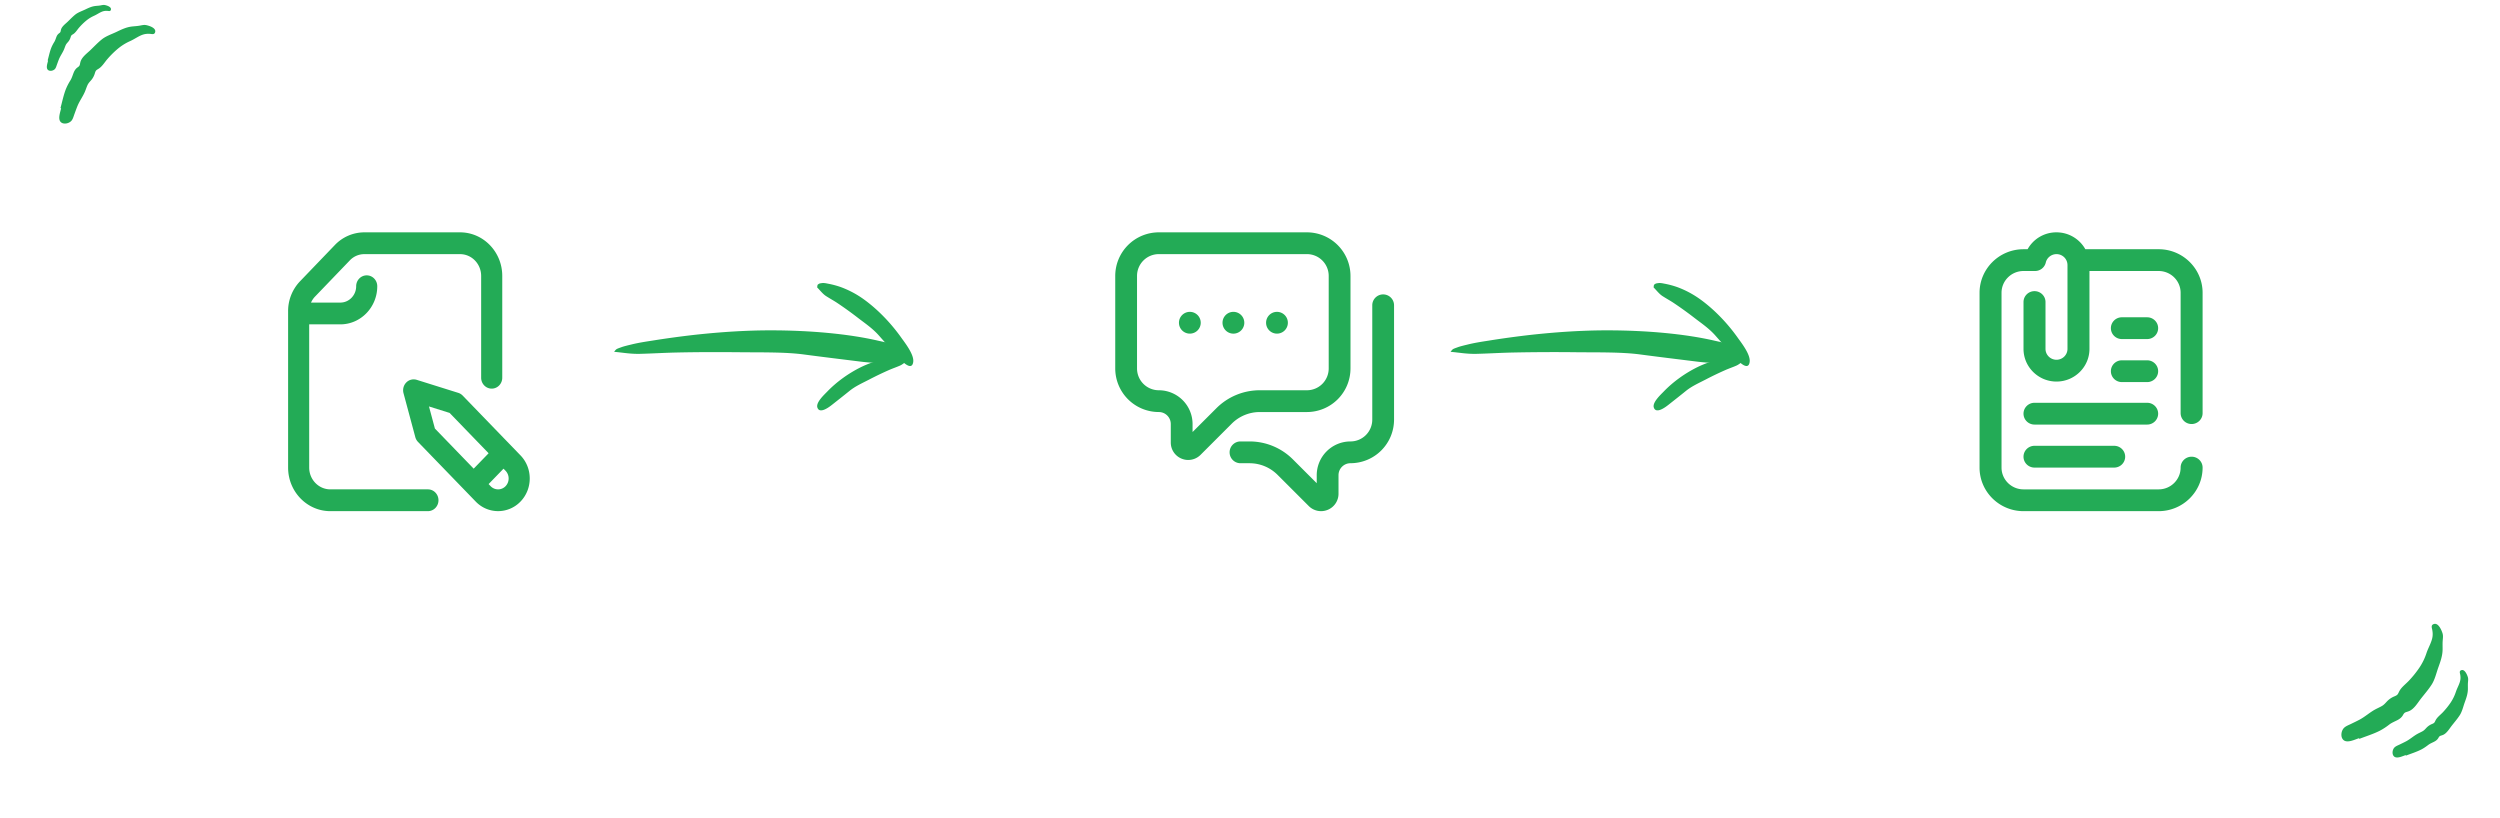 <svg width="269" height="88" fill="none" xmlns="http://www.w3.org/2000/svg"><path d="M261.656 73.647c.345-.541.499-1.253.711-1.84.227-.63.437-1.212.455-1.865.009-.315-.012-.63.008-.945.018-.297.074-.567-.015-.856-.094-.301-.446-1.195-.965-.984-.302.123-.18.4-.139.614.046.243.062.492.026.742-.084.59-.452 1.17-.643 1.747a6.301 6.301 0 01-.774 1.589c-.329.486-.712.962-1.125 1.398-.364.384-.83.713-1.056 1.18-.136.28-.152.358-.478.493a2.32 2.32 0 00-.703.435c-.229.212-.376.441-.66.608-.247.145-.517.256-.767.396-.58.323-1.054.766-1.649 1.08-.308.164-.625.313-.939.466-.251.122-.555.232-.743.432-.316.335-.389 1.042.003 1.323.422.304 1.188-.093 1.63-.231l.033.072c.734-.285 1.51-.522 2.207-.877a6.646 6.646 0 001.01-.66c.273-.206.572-.32.877-.478.272-.142.477-.315.614-.567.176-.323.29-.26.633-.4.55-.224.93-.885 1.255-1.304.396-.511.852-1.03 1.194-1.568zm3.02 3.301c.256-.403.371-.933.529-1.37.169-.469.325-.902.339-1.389.006-.234-.009-.468.005-.702.014-.222.056-.423-.011-.638-.07-.224-.331-.89-.718-.732-.224.091-.134.298-.104.456.035.182.047.367.02.553-.063.44-.336.871-.478 1.3a4.734 4.734 0 01-.576 1.183 8.34 8.34 0 01-.838 1.041c-.271.286-.618.53-.786.878-.101.208-.113.267-.355.367a1.722 1.722 0 00-.524.324c-.17.158-.28.328-.491.452-.184.108-.385.191-.571.295-.432.24-.785.57-1.228.805-.229.12-.464.232-.698.346-.187.09-.414.173-.554.321-.235.25-.289.776.003.986.314.225.884-.07 1.213-.173l.025.054c.546-.212 1.124-.389 1.642-.653.275-.14.512-.309.752-.49.203-.155.426-.24.652-.357.203-.105.356-.234.458-.422.131-.24.216-.194.471-.298.409-.166.692-.659.934-.97.295-.381.634-.767.889-1.167zM10.978 4.222c.448-.353 1.063-.553 1.562-.793.536-.257 1.03-.495 1.606-.57.277-.035.557-.046.833-.091.261-.043.495-.117.758-.064.274.056 1.095.287.955.764-.081.277-.337.195-.529.178a1.99 1.99 0 00-.658.043c-.514.128-.993.505-1.485.725a5.62 5.62 0 00-1.334.826c-.4.335-.785.715-1.134 1.12-.306.355-.554.796-.946 1.038-.235.145-.303.166-.393.466a2.063 2.063 0 01-.32.66c-.168.221-.357.371-.479.637-.106.231-.18.48-.28.713-.233.541-.582 1-.807 1.554-.116.286-.22.579-.326.87-.085.233-.155.512-.315.696-.267.309-.885.436-1.169.116-.306-.346-.024-1.058.059-1.461l-.068-.022c.186-.674.326-1.38.577-2.028a5.91 5.91 0 01.491-.951c.158-.26.232-.534.345-.817.1-.253.234-.45.445-.594.27-.184.204-.28.296-.594.148-.506.699-.901 1.04-1.226.415-.396.832-.844 1.276-1.195zM8.115 1.558c.299-.235.71-.37 1.044-.53.357-.171.688-.33 1.072-.38.185-.024.373-.03.557-.061.174-.029.33-.078.506-.043.183.038.732.192.638.51-.054.186-.225.13-.353.12a1.33 1.33 0 00-.44.028c-.343.086-.663.337-.992.484-.318.143-.613.32-.89.552a6.604 6.604 0 00-.759.748c-.204.238-.37.532-.632.694-.157.097-.202.111-.262.311a1.378 1.378 0 01-.215.442c-.111.147-.238.247-.319.425-.07.154-.12.32-.188.477-.155.361-.388.667-.538 1.037-.078.192-.147.387-.218.582-.057.155-.104.342-.21.465-.18.206-.592.291-.782.077-.204-.23-.016-.707.04-.976l-.046-.015c.125-.45.218-.922.386-1.355a4.01 4.01 0 01.328-.635c.106-.173.155-.357.23-.546a.814.814 0 01.298-.396c.18-.123.136-.187.197-.397.1-.339.467-.602.695-.82.278-.264.556-.563.853-.798z" fill="#23AB56"/><g filter="url(#filter0_d)"><path d="M165 20c0-5.523-4.477-10-10-10h-40c-5.523 0-10 4.477-10 10v40c0 5.523 4.477 10 10 10h40c5.523 0 10-4.477 10-10V20z" fill="#fff"/></g><path d="M127.854 49.493a1.87 1.87 0 01-.719-.144 1.87 1.87 0 01-1.159-1.732v-1.992a1.29 1.29 0 00-1.289-1.29A4.692 4.692 0 01120 39.65v-9.962A4.692 4.692 0 01124.687 25h15.938a4.693 4.693 0 014.688 4.687v9.962a4.693 4.693 0 01-4.688 4.687h-5.061a4.261 4.261 0 00-3.034 1.256l-3.351 3.35c-.36.36-.838.55-1.325.55zm-3.167-22.15a2.346 2.346 0 00-2.343 2.344v9.962a2.346 2.346 0 002.343 2.343 3.636 3.636 0 013.633 3.633v.861l2.552-2.55a6.592 6.592 0 014.692-1.944h5.061a2.346 2.346 0 002.344-2.343v-9.962a2.346 2.346 0 00-2.344-2.344h-15.938zm18.179 27.513a1.87 1.87 0 001.158-1.732V51.13c0-.71.578-1.288 1.289-1.288A4.692 4.692 0 00150 45.156V32.85a1.172 1.172 0 00-2.344 0v12.306a2.346 2.346 0 01-2.343 2.343 3.636 3.636 0 00-3.633 3.632v.863l-2.552-2.552a6.59 6.59 0 00-4.691-1.943h-.96a1.171 1.171 0 100 2.344h.96c1.146 0 2.223.446 3.034 1.256l3.351 3.35a1.87 1.87 0 002.044.407zm-8.979-20.129a1.172 1.172 0 10-2.344.001 1.172 1.172 0 002.344 0zm4.687 0a1.171 1.171 0 10-2.343 0 1.171 1.171 0 002.343 0zm-9.375 0a1.171 1.171 0 10-2.343 0 1.171 1.171 0 002.343 0z" fill="#23AB56"/><g filter="url(#filter1_d)"><path d="M255 20c0-5.523-4.477-10-10-10h-40c-5.523 0-10 4.477-10 10v40c0 5.523 4.477 10 10 10h40c5.523 0 10-4.477 10-10V20z" fill="#fff"/></g><path d="M234.635 44.453v-12.95c0-1.291-1.061-2.343-2.366-2.343h-7.443v8.38c0 1.938-1.592 3.515-3.548 3.515s-3.548-1.577-3.548-3.516V32.5c0-.647.53-1.172 1.183-1.172s1.183.525 1.183 1.172v5.04c0 .645.53 1.17 1.182 1.17.652 0 1.183-.525 1.183-1.17v-9.024a1.18 1.18 0 00-1.183-1.172c-.546 0-1.031.381-1.152.907a1.182 1.182 0 01-1.241.905c-.03.002-.06.004-.09.004h-1.065c-1.304 0-2.365 1.052-2.365 2.344v18.808c0 1.293 1.061 2.344 2.365 2.344h14.54c1.304 0 2.365-1.051 2.365-2.343 0-.648.529-1.172 1.182-1.172.653 0 1.183.524 1.183 1.172 0 2.584-2.122 4.687-4.73 4.687h-14.54c-2.608 0-4.73-2.103-4.73-4.688V31.505c0-2.585 2.122-4.688 4.73-4.688h.44A3.532 3.532 0 01221.278 25c1.335 0 2.499.734 3.105 1.816h7.886c2.609 0 4.731 2.103 4.731 4.688v12.95c0 .646-.53 1.171-1.183 1.171a1.177 1.177 0 01-1.182-1.172zm-15.722 3.516c-.653 0-1.183.524-1.183 1.172 0 .647.53 1.172 1.183 1.172h8.574c.653 0 1.182-.525 1.182-1.172 0-.648-.529-1.172-1.182-1.172h-8.574zm13.304-3.457c0-.648-.529-1.172-1.183-1.172h-12.121c-.653 0-1.183.524-1.183 1.172 0 .647.53 1.172 1.183 1.172h12.121c.654 0 1.183-.525 1.183-1.172zm-1.183-5.742h-2.72c-.653 0-1.182.524-1.182 1.171 0 .648.529 1.172 1.182 1.172h2.72c.654 0 1.183-.524 1.183-1.172 0-.647-.529-1.172-1.183-1.172zm0-4.63h-2.72c-.653 0-1.182.525-1.182 1.172 0 .648.529 1.172 1.182 1.172h2.72c.654 0 1.183-.524 1.183-1.172 0-.647-.529-1.171-1.183-1.171z" fill="#23AB56"/><g filter="url(#filter2_d)"><path d="M74 20c0-5.523-4.477-10-10-10H24c-5.523 0-10 4.477-10 10v40c0 5.523 4.477 10 10 10h40c5.523 0 10-4.477 10-10V20z" fill="#fff"/></g><path d="M47.18 53.828c0 .647-.508 1.172-1.136 1.172H35.542C33.037 55 31 52.897 31 50.312V33.489a4.63 4.63 0 011.287-3.227l3.75-3.904A4.401 4.401 0 0139.19 25h10.311c2.505 0 4.542 2.103 4.542 4.688v10.957c0 .647-.508 1.171-1.135 1.171s-1.136-.524-1.136-1.172V29.689c0-1.293-1.018-2.344-2.27-2.344H39.19a2.15 2.15 0 00-1.54.663L33.9 31.91c-.184.19-.33.41-.434.648h3.154c.94 0 1.704-.789 1.704-1.758 0-.647.508-1.172 1.135-1.172s1.135.524 1.135 1.172c0 2.261-1.782 4.101-3.974 4.101h-3.35v15.41c0 1.293 1.02 2.344 2.272 2.344h10.502c.628 0 1.136.525 1.136 1.172zm8.824.142a3.343 3.343 0 01-2.409 1.028 3.343 3.343 0 01-2.408-1.028l-6.21-6.42a1.178 1.178 0 01-.29-.515l-1.27-4.73c-.11-.412.005-.853.302-1.152a1.11 1.11 0 011.123-.282l4.47 1.401c.178.056.34.157.473.294l6.22 6.433c1.327 1.37 1.327 3.6-.001 4.971zm-9.208-7.858l4.173 4.316 1.606-1.658-4.197-4.34-2.221-.697.639 2.38zm7.602 4.544l-.219-.227-1.605 1.658.219.227a1.112 1.112 0 001.605 0 1.2 1.2 0 000-1.658zm105.87-14.018a99.453 99.453 0 014.481-.611c2.843-.311 5.609-.483 8.184-.482 4.248.002 8.382.378 11.564 1.116 1.049.243 3.936.748 3.238 1.586-.955 1.147-4.262.773-5.233.651-2.005-.25-4.022-.492-6.006-.757-1.991-.265-4.44-.216-6.745-.239a211.462 211.462 0 00-7.08.032c-1.246.029-2.541.108-3.788.139-1.078.027-1.867-.138-2.803-.217.257-.33.208-.286.804-.505.256-.094.794-.221 1.036-.28.797-.197 1.563-.31 2.348-.433z" fill="#23AB56"/><path d="M186.461 38.445c-.451.045-.901.106-1.345.203-.858.189-1.698.474-2.488.863-1.305.644-2.592 1.56-3.606 2.613-.334.347-1.246 1.175-1.073 1.72.236.744 1.27-.045 1.574-.286.628-.497 1.26-.99 1.882-1.495.624-.506 1.373-.839 2.082-1.204a36.26 36.26 0 012.172-1.045c.381-.166.775-.3 1.156-.465.329-.142.58-.389.871-.592-.062-.216-.049-.19-.222-.27-.074-.034-.232-.051-.304-.061-.235-.032-.464-.005-.699.02z" fill="#23AB56"/><path d="M179.112 30.527a9.2 9.2 0 011.367.367c.878.322 1.752.785 2.588 1.402 1.38 1.017 2.777 2.437 3.916 4.046.376.53 1.387 1.801 1.281 2.599-.144 1.09-1.272-.129-1.605-.5-.687-.768-1.377-1.529-2.06-2.307-.685-.78-1.473-1.31-2.225-1.887a39.845 39.845 0 00-2.294-1.654c-.401-.265-.81-.484-1.21-.745-.346-.227-.626-.605-.942-.92.036-.317.026-.279.188-.389.07-.047.226-.064.296-.075.23-.036.463.016.7.063zM70.269 36.638a99.467 99.467 0 014.48-.611c2.843-.311 5.609-.483 8.184-.482 4.248.002 8.382.378 11.564 1.116 1.05.243 3.936.748 3.238 1.586-.955 1.147-4.262.773-5.233.651-2.005-.25-4.022-.492-6.006-.757-1.99-.265-4.44-.216-6.745-.239-2.324-.022-4.67-.025-7.08.032-1.246.029-2.541.108-3.788.139-1.078.027-1.867-.138-2.803-.217.257-.33.208-.286.804-.505.256-.094.794-.221 1.036-.28.797-.197 1.563-.31 2.349-.433z" fill="#23AB56"/><path d="M96.46 38.445c-.45.045-.9.106-1.344.203-.858.189-1.698.474-2.489.863-1.304.644-2.591 1.56-3.605 2.613-.334.347-1.246 1.175-1.073 1.72.237.744 1.27-.045 1.574-.286.628-.497 1.26-.99 1.882-1.495.624-.506 1.373-.839 2.082-1.204a36.105 36.105 0 012.172-1.045c.38-.166.775-.3 1.156-.465.33-.142.58-.389.871-.592-.062-.216-.05-.19-.222-.27-.074-.034-.232-.051-.304-.061-.234-.032-.464-.005-.7.02z" fill="#23AB56"/><path d="M89.112 30.527a9.2 9.2 0 011.367.367 10.38 10.38 0 012.588 1.402c1.38 1.017 2.777 2.437 3.917 4.046.375.53 1.386 1.801 1.28 2.599-.144 1.09-1.272-.129-1.605-.5-.687-.768-1.377-1.529-2.06-2.307-.684-.78-1.473-1.31-2.225-1.887a39.716 39.716 0 00-2.294-1.654c-.4-.265-.81-.484-1.21-.745-.347-.227-.627-.605-.942-.92.036-.317.026-.279.188-.389.07-.047.226-.064.296-.075.23-.036.463.016.7.063z" fill="#23AB56"/><defs><filter id="filter0_d" x="91" y="0" width="88" height="88" filterUnits="userSpaceOnUse" color-interpolation-filters="sRGB"><feFlood flood-opacity="0" result="BackgroundImageFix"/><feColorMatrix in="SourceAlpha" values="0 0 0 0 0 0 0 0 0 0 0 0 0 0 0 0 0 0 127 0"/><feOffset dy="4"/><feGaussianBlur stdDeviation="7"/><feColorMatrix values="0 0 0 0 0 0 0 0 0 0 0 0 0 0 0 0 0 0 0.04 0"/><feBlend in2="BackgroundImageFix" result="effect1_dropShadow"/><feBlend in="SourceGraphic" in2="effect1_dropShadow" result="shape"/></filter><filter id="filter1_d" x="181" y="0" width="88" height="88" filterUnits="userSpaceOnUse" color-interpolation-filters="sRGB"><feFlood flood-opacity="0" result="BackgroundImageFix"/><feColorMatrix in="SourceAlpha" values="0 0 0 0 0 0 0 0 0 0 0 0 0 0 0 0 0 0 127 0"/><feOffset dy="4"/><feGaussianBlur stdDeviation="7"/><feColorMatrix values="0 0 0 0 0 0 0 0 0 0 0 0 0 0 0 0 0 0 0.04 0"/><feBlend in2="BackgroundImageFix" result="effect1_dropShadow"/><feBlend in="SourceGraphic" in2="effect1_dropShadow" result="shape"/></filter><filter id="filter2_d" x="0" y="0" width="88" height="88" filterUnits="userSpaceOnUse" color-interpolation-filters="sRGB"><feFlood flood-opacity="0" result="BackgroundImageFix"/><feColorMatrix in="SourceAlpha" values="0 0 0 0 0 0 0 0 0 0 0 0 0 0 0 0 0 0 127 0"/><feOffset dy="4"/><feGaussianBlur stdDeviation="7"/><feColorMatrix values="0 0 0 0 0 0 0 0 0 0 0 0 0 0 0 0 0 0 0.04 0"/><feBlend in2="BackgroundImageFix" result="effect1_dropShadow"/><feBlend in="SourceGraphic" in2="effect1_dropShadow" result="shape"/></filter></defs></svg>